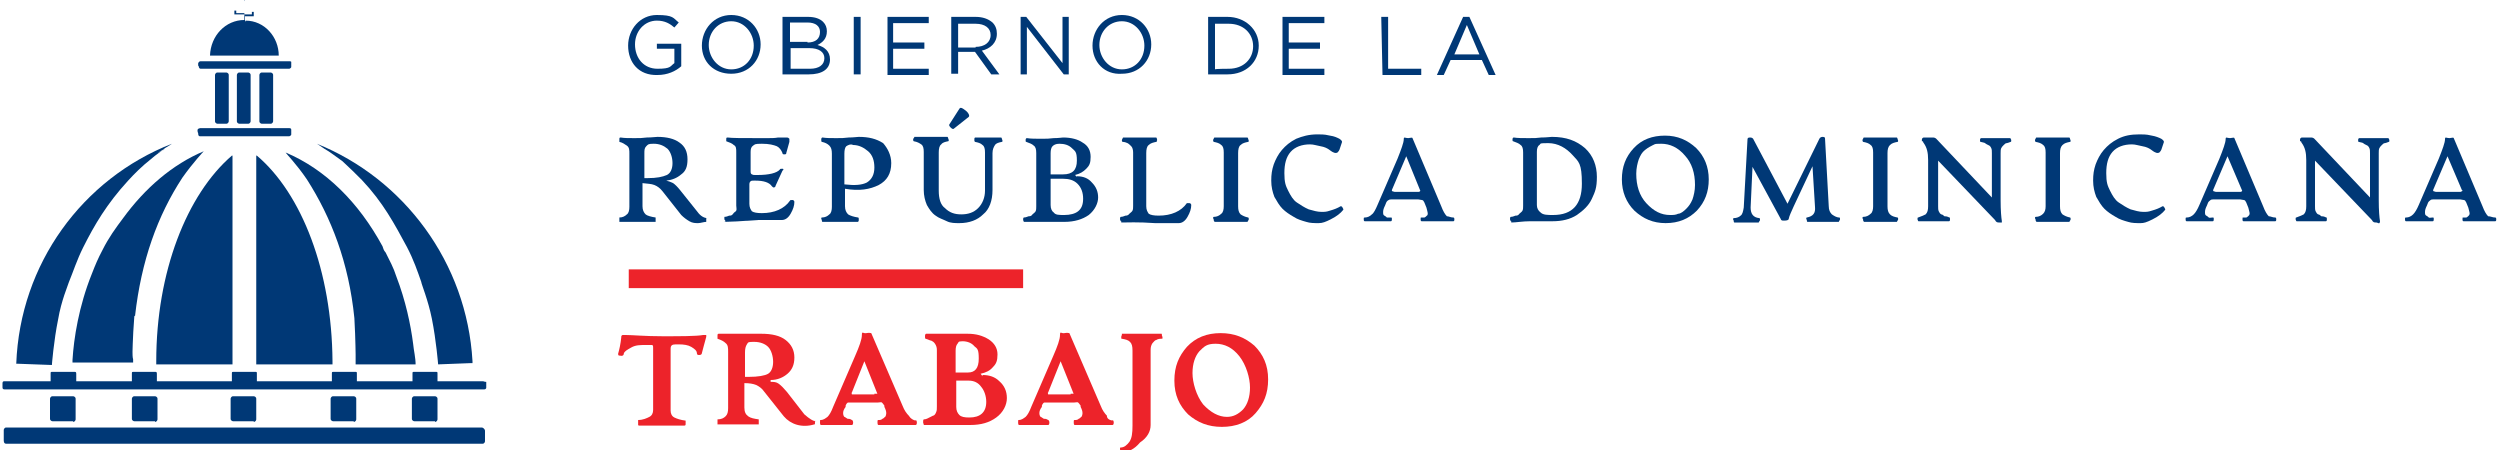 <?xml version="1.0" encoding="UTF-8"?>
<svg xmlns="http://www.w3.org/2000/svg" version="1.1" viewBox="0 0 400 72">
  <defs>
    <style>
      .cls-1 {
        fill: #ed232a;
      }

      .cls-2 {
        fill: #003876;
      }
    </style>
  </defs>
  <!-- Generator: Adobe Illustrator 28.7.1, SVG Export Plug-In . SVG Version: 1.2.0 Build 142)  -->
  <g>
    <g id="Capa_1">
      <g>
        <path class="cls-2" d="M32,11h14.3c0,0,.3-.1.3-.3v-.3h0v-.2c0-.1,0-.1,0-.3,0-.1-.3-.1-.3-.1h-14.2c-.3,0-.4.3-.4.4h0c0,.2,0,.4.1.4,0,.3.2.4.3.4Z"/>
        <path class="cls-2" d="M41.9,11.6c-.3,0-.4.3-.4.4v7.4c0,.3.3.4.4.4h1.4c.3,0,.4-.3.4-.4v-7.4c0-.3-.3-.4-.4-.4h-1.4Z"/>
        <path class="cls-2" d="M38.3,11.6c-.3,0-.4.3-.4.4v7.4c0,.3.3.4.4.4h1.4c.3,0,.4-.3.4-.4v-7.4c0-.3-.3-.4-.4-.4h-1.4Z"/>
        <path class="cls-2" d="M34.8,11.6c-.3,0-.4.3-.4.4v7.4c0,.3.3.4.4.4h1.4c.3,0,.4-.3.4-.4v-7.4c0-.3-.3-.4-.4-.4h-1.4Z"/>
        <path class="cls-2" d="M66.5,58.4c0-1.2-.3-2.3-.4-3.4-.4-3.1-1.2-6.9-2.7-10.8-.4-1.3-1.1-2.6-1.7-3.8-.3-.3-.4-.7-.5-1-3.8-7-9.1-12.3-15.5-15h0c0,.1,1.7,1.8,3.4,4.3,3.9,6.1,6.7,13.3,7.6,22.2.2,3.5.2,6.5.2,5.7v1.7h9.6Z"/>
        <path class="cls-2" d="M32,21.8h14.3c0,0,.3-.1.3-.3v-.3h0v-.4c0-.1,0-.3-.3-.3h-14.3c-.1,0-.1.1-.3.1-.1.1-.1.3-.1.3h0c0,.2.1.4.1.4,0,.5.2.5.3.5Z"/>
        <path class="cls-2" d="M54.8,25.8c1.1,1,2.2,2.1,3.1,3,3.4,3.6,5.2,7,7.2,10.7,1.1,2.1,1.7,3.9,2.3,5.6,0,.3,1.1,2.9,1.7,5.9.7,3.5,1,7.3,1,7.3l5.2-.2h.3c0,0,0,0,0,0v-.3c-.9-15.8-11-29.2-24.9-34.8,0,0,.5.3,1.2.8.9.5,1.9,1.3,2.9,2Z"/>
        <path class="cls-2" d="M41,24.9v33.4c0,0,12.2,0,12.2,0,0,0,0-.3,0-.5-.1-14.4-4.9-26.8-12.1-32.9Z"/>
        <path class="cls-2" d="M39.2,3.5v-.9h1.4v-.2h0v-.5h-.3v.4h-1.2V.2l.2-.6c0-.1,0-.1,0-.1h-.2c0,0,0,0,0,0V0c0,0,0,0,0,0v2.1h-1.3v-.4h-.3v.4h0v.2h1.6v.9c-3,0-5.4,2.5-5.5,5.7h11c0-3-2.3-5.6-5.3-5.6Z"/>
        <path class="cls-2" d="M77.1,68.4H1c-.3,0-.4.3-.4.4v1.7c0,.4.2.5.4.5h76.2c.3,0,.4-.3.4-.4v-1.7c0-.2-.3-.5-.5-.5Z"/>
        <path class="cls-2" d="M40.6,67.5c.3,0,.4-.3.4-.4v-3.3c0-.3-.3-.4-.4-.4h-3.3c-.3,0-.4.3-.4.4v3.2c0,.3.3.4.4.4h3.3Z"/>
        <path class="cls-2" d="M56.6,67.5c.3,0,.4-.3.4-.4v-3.3c0-.3-.3-.4-.4-.4h-3.3c-.3,0-.4.3-.4.4v3.2c0,.3.3.4.4.4h3.3Z"/>
        <path class="cls-2" d="M69.6,67.5c.3,0,.4-.3.4-.4v-3.3c0-.3-.3-.4-.4-.4h-3.3c-.3,0-.4.3-.4.4v3.2c0,.3.3.4.4.4h3.3Z"/>
        <path class="cls-2" d="M21.6,50.6c1-8.9,3.6-16.1,7.6-22.2,1.7-2.4,3.4-4.2,3.4-4.2h0c-5,2.1-9.4,5.9-12.9,10.7-1.2,1.6-2.3,3.1-3.3,5.1-.7,1.3-1.2,2.5-1.7,3.8-2.1,5.2-2.9,10.4-3.1,13.8v.4h0c0,0,9.7,0,9.7,0v-.5c-.1-.3-.1-.9-.1-1.3,0,.8,0-2,.3-5.7Z"/>
        <path class="cls-2" d="M77.3,61h-7.3v-1.2c0-.3,0-.3-.3-.3h-3.4c-.3,0-.3,0-.3.3v1.2h-8.9v-1.2c0-.3,0-.3-.3-.3h-3.4c-.3,0-.3,0-.3.3v1.2h-12v-1.2c0-.3,0-.3-.3-.3h-3.4c-.3,0-.3,0-.3.3v1.2h-12v-1.2c0-.3-.1-.3-.3-.3h-3.4c-.3,0-.3,0-.3.3v1.2h-8.9v-1.2c0-.3-.1-.3-.3-.3h-3.5c-.3,0-.3,0-.3.3v1.2H.7c-.1,0-.3,0-.3.3v.6H.4c0,.2,0,.4.3.4h76.8c0,0,.3,0,.3-.3v-.9c-.3,0-.4-.1-.5-.1Z"/>
        <path class="cls-2" d="M8.3,58.4s.3-3.9,1-7.3c.5-3,1.6-5.5,1.7-5.9.7-1.7,1.3-3.6,2.3-5.6,1.8-3.6,3.8-7,7.2-10.7,1-1.1,2.2-2.3,3.6-3.4.9-.8,1.7-1.3,2.3-1.7-.3.3-.7.4-1.2.7.4-.3.9-.5,1.2-.8.7-.4,1.1-.7,1.1-.7C13.2,28.6,3.2,42.2,2.6,58.2h.3c0,0,5.4.2,5.4.2h0Z"/>
        <path class="cls-2" d="M37.1,24.9h0c-7.2,6.2-12.1,18.6-12.1,32.9v.5h12.2V24.9h-.1Z"/>
        <path class="cls-2" d="M24.8,67.5c.3,0,.4-.3.4-.4v-3.3c0-.3-.3-.4-.4-.4h-3.3c-.3,0-.4.3-.4.4v3.2c0,.3.3.4.4.4h3.3Z"/>
        <path class="cls-2" d="M11.7,67.5c.3,0,.4-.3.4-.4v-3.3c0-.3-.3-.4-.4-.4h-3.3c-.3,0-.4.3-.4.4v3.2c0,.3.3.4.4.4h3.3Z"/>
      </g>
      <g>
        <path class="cls-2" d="M100.5,7.3h0c0-2.6,1.9-4.9,4.6-4.9s2.6.5,3.5,1.2l-.7.8c-.7-.6-1.5-1.1-2.8-1.1-2,0-3.5,1.7-3.5,3.8h0c0,2.2,1.4,3.9,3.6,3.9s2-.4,2.7-.9v-2.3h-2.8v-.8h3.9v3.6c-.9.8-2.2,1.4-3.8,1.4-3,.1-4.7-2-4.7-4.7Z"/>
        <path class="cls-2" d="M112.3,7.3h0c0-2.6,1.9-4.9,4.7-4.9s4.7,2.2,4.7,4.7h0c0,2.6-1.9,4.7-4.7,4.7s-4.7-1.9-4.7-4.5ZM120.6,7.3h0c0-2-1.5-3.9-3.6-3.9s-3.6,1.7-3.6,3.8h0c0,2,1.5,3.9,3.6,3.9s3.6-1.6,3.6-3.8Z"/>
        <path class="cls-2" d="M125.4,2.7h3.9c1.1,0,1.9.3,2.4.8.4.4.6.9.6,1.5h0c0,1.2-.7,1.8-1.5,2.2,1.1.3,2,1,2,2.3h0c0,1.6-1.3,2.4-3.4,2.4h-4.2V2.7h.2ZM129.2,6.8c1.3,0,2-.6,2-1.7h0c0-.9-.7-1.5-2-1.5h-2.8v3.1h2.8ZM129.6,11c1.4,0,2.3-.6,2.3-1.7h0c0-1-.9-1.6-2.4-1.6h-3v3.3s3.1,0,3.1,0Z"/>
        <path class="cls-2" d="M136.6,2.7h1.1v9.2h-1.1V2.7Z"/>
        <path class="cls-2" d="M141.9,2.7h6.7v1h-5.7v3.1h5v1h-5v3.2h5.7v1h-6.6V2.7h-.1Z"/>
        <path class="cls-2" d="M152.2,2.7h3.9c1.1,0,2,.3,2.7.9.5.5.7,1.1.7,1.8h0c0,1.5-1.1,2.4-2.4,2.7l2.8,3.8h-1.3l-2.6-3.6h-2.7v3.5h-1.1V2.7ZM156.1,7.5c1.4,0,2.4-.7,2.4-1.9h0c0-1.1-.9-1.8-2.4-1.8h-2.8v3.8h2.8Z"/>
        <path class="cls-2" d="M163.2,2.7h1l5.8,7.4V2.7h1v9.2h-.8l-5.9-7.6v7.6h-1V2.7h-.1Z"/>
        <path class="cls-2" d="M174.8,7.3h0c0-2.6,1.9-4.9,4.7-4.9s4.7,2.2,4.7,4.7h0c0,2.6-1.9,4.7-4.7,4.7-2.8.2-4.7-1.9-4.7-4.5ZM183.1,7.3h0c0-2-1.5-3.9-3.6-3.9s-3.6,1.7-3.6,3.8h0c0,2,1.5,3.9,3.6,3.9s3.6-1.6,3.6-3.8Z"/>
        <path class="cls-2" d="M193.3,2.7h3.1c2.8,0,5,2,5,4.6h0c0,2.6-2,4.6-5,4.6h-3.1V2.7ZM196.6,11c2.4,0,3.9-1.6,3.9-3.6h0c0-2-1.5-3.6-3.9-3.6h-2.2v7.3c0-.1,2.2-.1,2.2-.1Z"/>
        <path class="cls-2" d="M205.2,2.7h6.7v1h-5.7v3.1h5v1h-5v3.2h5.7v1h-6.7V2.7h0Z"/>
        <path class="cls-2" d="M221,2.7h1.1v8.3h5.3v1h-6.2l-.2-9.3h0Z"/>
        <path class="cls-2" d="M234.1,2.7h1l4.2,9.3h-1.1l-1.1-2.4h-5l-1.1,2.4h-1.1l4.2-9.3ZM236.7,8.7l-2-4.7-2,4.7h4Z"/>
      </g>
      <g>
        <path class="cls-2" d="M113,34.9c0,0,0,0,0,.3s0,.3,0,.3c-.4,0-.9.2-1.3.2s-.9,0-1.4-.3-.9-.6-1.3-1l-3-3.8c-.4-.5-.8-.8-1.3-1s-1.1-.2-1.9-.3v3.7c0,.6.2,1,.5,1.3.2.2.9.4,1.6.5,0,0,0,0,0,.2v.3c0,0,0,.2,0,.2h-5.8s0,0,0-.2c0-.2,0-.2,0-.3s0-.2,0-.2c.5,0,.9-.2,1.2-.5.3-.2.4-.7.4-1.2v-8.5c0-.6,0-1-.4-1.3-.3-.2-.7-.5-1.2-.6,0,0,0-.2,0-.4s0-.3.2-.3c.6.1,1.3.1,2.2.1s1.2,0,2-.1c.8,0,1.4-.1,1.7-.1,1.5,0,2.7.3,3.5.9.9.6,1.3,1.5,1.3,2.7s-.3,1.9-1,2.4c-.7.6-1.5.9-2.4,1h0c.4.1.7.2,1.1.4.3.2.7.6,1.1,1.1l2.8,3.5c.5.7,1.1,1,1.6,1h0ZM103.6,28.5c1.5,0,2.4-.2,3.1-.5.6-.3.9-1,.9-1.9s-.3-1.8-.8-2.3c-.6-.5-1.3-.8-2.2-.8s-.9.1-1.2.4c-.3.3-.3.6-.3,1.2v3.9h.5Z"/>
        <path class="cls-2" d="M116.1,35.4c0,0,0,0-.2-.3,0-.2,0-.3,0-.4.4,0,.7-.2.8-.2.2,0,.4,0,.6-.3s.4-.3.5-.5,0-.5,0-.8v-8.5c0-.6,0-1-.4-1.2-.3-.3-.7-.4-1.2-.6,0,0,0-.1,0-.3s0-.3.2-.3c.7.1,2.4.1,5,.1h1.5c.5,0,1.1,0,1.6-.1h1.4c.2,0,.3.1.4.2v.5l-.5,1.8c0,.1,0,.2-.3.2s-.3-.1-.3-.2c-.2-.5-.5-.9-.9-1.1-.5-.2-1.2-.4-2.4-.4s-1.1.1-1.4.3c-.3.2-.4.5-.4,1v3.1c0,.2,0,.4.2.5s.3.1.5.1h.4c1.8,0,3.1-.3,3.6-.9,0-.1.2-.1.4-.1s.2.2,0,.3l-1.1,2.4c0,.2-.2.3-.3.3s-.2-.1-.3-.2c-.4-.6-1.3-.9-2.6-.9h-.3c-.2,0-.4,0-.5.1s-.2.2-.2.5v3.1c0,.6.2.9.4,1.2.3.2.8.3,1.6.3,2,0,3.6-.7,4.5-2,0-.1.2-.1.4-.1s.3.2.3.3c0,.6-.2,1.2-.6,1.9s-.9,1-1.4,1c-1.4,0-2.7,0-3.8,0-2.7.2-4.6.3-5.4.3h0Z"/>
        <path class="cls-2" d="M142.6,26.1c0,1.7-.7,2.8-2,3.5-1.4.7-3.1,1-5.4.6v2.8c0,.6.2,1,.5,1.3.3.2.9.4,1.6.5,0,0,.1,0,.1.2v.3c0,0-.1.2-.1.2h-5.7s-.1,0-.1-.2c0-.2-.1-.2-.1-.3s0-.2.1-.2c.5,0,.9-.2,1.2-.5.3-.2.4-.7.4-1.2v-8.5c0-.6-.1-1-.4-1.3-.3-.3-.7-.5-1.2-.6-.1,0-.1-.2-.1-.4s.1-.3.2-.3c.6.1,1.3.1,2.2.1s1.2,0,2-.1c.8,0,1.3-.1,1.6-.1,1.6,0,2.8.3,3.9,1,.7.8,1.3,1.9,1.3,3.2h0ZM135.4,23.4c-.2.2-.3.6-.3,1.2v4.9c1.7.2,2.8.1,3.6-.3.8-.5,1.2-1.3,1.2-2.4s-.3-2-1-2.6-1.5-1-2.4-1c-.4-.2-.8,0-1.1.2Z"/>
        <path class="cls-2" d="M153.5,35.7c-.7,0-1.4,0-2-.3s-1.3-.5-1.8-.9c-.6-.4-1-1-1.4-1.7-.3-.7-.5-1.5-.5-2.4v-6.1c0-.6-.1-1-.4-1.2-.3-.2-.6-.4-1.2-.5,0,0-.1-.1-.1-.2s0-.2.1-.3c.1-.1.1-.2.1-.2h5.3s.1.1.1.2.1.2.1.3,0,.2-.1.2c-.5.1-.9.2-1.1.5-.3.2-.4.7-.4,1.3v6.1c0,1.3.3,2.3,1,2.8.7.7,1.5,1,2.6,1s2-.3,2.7-1,1.1-1.7,1.1-2.8v-6.1c0-.6-.1-1-.4-1.2-.3-.3-.7-.4-1.2-.5,0,0-.1-.1-.1-.2v-.3c0-.1.1-.2.1-.2h4.2s.1.1.1.2.1.2.1.3,0,.2-.1.2c-.5.1-.9.2-1.1.5-.2.3-.4.7-.4,1.3v5.9c0,1.7-.5,3.1-1.5,3.9-.9.9-2.2,1.4-3.8,1.4h0ZM153.5,17.4c.1-.2.3-.2.6,0s.6.4.8.7c.2.3.2.5.1.6l-2.4,1.9c-.1.1-.3,0-.5-.2s-.3-.4-.2-.5l1.6-2.5Z"/>
        <path class="cls-2" d="M172.3,28.2c1,0,1.8.3,2.4,1,.7.7,1,1.5,1,2.4s-.5,2-1.5,2.8c-1,.7-2.3,1.1-3.9,1.1s-.8,0-1.5,0c-.8,0-1.4,0-1.9,0-1.3,0-2.3,0-3,0-.1,0-.1,0-.2-.3,0-.2,0-.3.1-.4.4,0,.7-.2.8-.2.2,0,.4,0,.6-.3.2-.2.4-.3.5-.5s.1-.5.1-.8v-8.5c0-.6-.1-1-.4-1.2-.3-.3-.7-.4-1.2-.6-.1,0-.1-.1-.1-.3s.1-.3.2-.3c.6.1,1.4.1,2.3.1s1.2,0,2-.1c.8,0,1.3-.1,1.5-.1,1.3,0,2.4.3,3.1.8.9.5,1.3,1.3,1.3,2.3s-.2,1.4-.7,1.9-1,.8-1.8,1l.3.3h0ZM170.3,34.4c.9,0,1.7-.2,2.2-.6.5-.4.8-1,.8-2s-.3-1.8-.9-2.4c-.6-.6-1.4-.8-2.3-.8h-2v4.2c0,.6.2,1,.5,1.2.3.4.8.4,1.7.4h0ZM168.4,23.4c-.2.2-.3.6-.3,1.1v3.4h2c1.5,0,2.2-.7,2.2-2.2s-.3-1.5-.8-2-1.2-.7-2-.7c-.6,0-.9.2-1.1.4Z"/>
        <path class="cls-2" d="M179.4,35.4c-.1,0-.1,0-.2-.3,0-.2,0-.3.1-.4.4,0,.7-.2.8-.2s.4,0,.6-.3c.2-.2.4-.3.5-.5s.1-.5.1-.8v-8.5c0-.4-.1-.8-.3-1s-.4-.4-.6-.5c-.2-.1-.5-.2-.8-.2,0,0-.1-.1-.1-.2q0-.2.1-.3c0-.1.1-.2.1-.2h5.3s.1.1.1.2.1.2,0,.3c0,.1,0,.2-.1.2-.5.1-.9.2-1.2.5-.3.2-.4.7-.4,1.3v8.5c0,.6.2.9.4,1.2.3.2.8.3,1.6.3,2,0,3.6-.7,4.5-2,.1,0,.2,0,.4,0s.3.2.3.3c0,.6-.2,1.2-.6,1.9-.4.7-.9,1-1.4,1-1.4,0-2.7,0-3.8,0-2.7-.2-4.6-.1-5.4-.1h0Z"/>
        <path class="cls-2" d="M194.3,35.4s-.1,0-.1-.2c0-.2-.1-.2-.1-.3s0-.2.1-.2c.5,0,.9-.2,1.2-.5.3-.2.4-.7.4-1.2v-8.6c0-.6-.1-1-.4-1.2-.3-.3-.7-.4-1.2-.5,0,0-.1-.1-.1-.2s0-.2.1-.3c0-.1.1-.2.1-.2h5.3s.1.1.1.2.1.2.1.3,0,.2-.1.2c-.5.1-.9.2-1.2.5-.3.2-.4.7-.4,1.3v8.5c0,.6.1,1,.4,1.3.3.2.7.4,1.2.5,0,0,.1,0,.1.2s0,.2-.1.3c0,0-.1.2-.1.2h-5.3Z"/>
        <path class="cls-2" d="M211,35.7c-.7,0-1.4,0-2-.2-.7-.2-1.4-.4-2-.8-.7-.4-1.3-.8-1.8-1.3s-.9-1.2-1.3-1.9c-.3-.8-.5-1.6-.5-2.6s.1-1.7.4-2.6c.3-.8.7-1.6,1.3-2.3.6-.7,1.3-1.3,2.3-1.8,1-.4,2-.7,3.4-.7s1.4.1,2,.2c.7.1,1.1.3,1.5.5.3.2.5.4.4.6l-.3.9c-.1.4-.3.6-.4.7-.2.1-.4.1-.6,0-.3-.1-.5-.3-.8-.5s-.7-.4-1.3-.5-1.1-.3-1.7-.3c-1.3,0-2.4.4-3.1,1.2-.7.8-1,1.9-1,3.4s.2,2,.6,2.8c.4.8.8,1.5,1.4,1.9.6.4,1.2.8,1.9,1.1.7.2,1.4.4,2,.4s.8,0,1.4-.2c.7-.2,1.2-.4,1.7-.7.1,0,.2,0,.3.2s.2.3.1.4c-.4.5-1,1-2,1.5-.8.4-1.3.6-1.9.6h0Z"/>
        <path class="cls-2" d="M232.5,34.8c.1,0,.2,0,.2.3s-.1.3-.2.3h-5c-.1,0-.2,0-.2-.3s0-.3.1-.3c.2,0,.4,0,.5,0s.3-.2.4-.3c.1,0,.2-.3.1-.6-.1-.3-.1-.6-.3-1l-.2-.5c-.1-.2-.2-.4-.4-.4s-.4-.1-.7-.1h-3.9c-.3,0-.6,0-.7.1-.2.1-.3.2-.4.4l-.2.5c-.2.4-.3.7-.3,1s0,.5.2.6.3.2.4.3c.2,0,.4,0,.6,0s.2,0,.2.3-.1.3-.2.3h-4.1c-.1,0-.2,0-.2-.3s0-.3.2-.3c.4,0,.8-.2,1.1-.5.3-.2.6-.8.9-1.5l3.2-7.4c.6-1.5,1-2.6,1-3.1s.2-.2.7-.2c.5-.1.7-.1.7,0l4.6,10.9c.3.8.6,1.3.9,1.6.3,0,.6.2,1,.2h0ZM226.7,30.7h.3q.1,0,.2-.1s.1-.1,0-.2l-2.2-5.4-2.3,5.4c0,.1,0,.2.1.2s.2.1.4.1h3.5Z"/>
        <path class="cls-2" d="M241.8,35.4c-.1,0-.1,0-.2-.3,0-.2,0-.3.1-.4.4,0,.7-.2.8-.2.2,0,.4,0,.6-.3.2-.2.4-.3.5-.5s.1-.5.1-.8v-8.5c0-.6-.1-1-.4-1.2-.3-.3-.7-.4-1.2-.6-.1,0-.1-.1-.1-.3s.1-.3.2-.3c.6.1,1.4.1,2.4.1s1.2,0,2-.1c.9,0,1.4-.1,1.7-.1,2.3,0,3.9.6,5.3,1.8,1.3,1.2,1.9,2.8,1.9,4.6s-.3,2.4-.8,3.5-1.4,1.9-2.4,2.6c-1.1.7-2.4,1-3.9,1s-.8,0-1.6,0c-.8,0-1.4,0-2,0-1.2,0-2.2.2-3,.2h0ZM248.5,34.4c3.1,0,4.6-1.7,4.6-5s-.5-3.5-1.5-4.6-2.3-1.9-3.9-1.9-1.1.1-1.4.3c-.3.2-.4.6-.4,1.1v8.5c0,.5.2.9.6,1.2.4.4,1.1.4,2,.4h0Z"/>
        <path class="cls-2" d="M266.5,35.7c-2,0-3.6-.7-5-2-1.3-1.3-2-3-2-5s.6-3.6,1.9-5,3-2,5-2,3.6.7,5,2c1.3,1.3,2,3,2,5s-.6,3.6-1.9,5c-1.3,1.3-2.9,2-5,2h0ZM267.2,34.4c.5,0,.9,0,1.3-.2.4,0,.9-.4,1.3-.8.4-.4.7-.8,1-1.5.2-.6.4-1.4.4-2.3,0-1.9-.5-3.5-1.6-4.7-1.1-1.3-2.4-1.9-3.8-1.9s-.9.1-1.3.2c-.4.2-.8.4-1.3.8s-.7.8-1,1.5c-.2.6-.4,1.4-.4,2.3,0,1.9.5,3.5,1.6,4.7,1.2,1.3,2.4,1.9,3.8,1.9h0Z"/>
        <path class="cls-2" d="M294.3,34.8s.1,0,.1.2,0,.2-.1.3c0,0-.1.2-.1.2h-5s-.1,0-.1-.2c0-.2-.1-.2-.1-.3s0-.2.1-.2c1-.2,1.4-.7,1.3-1.7l-.4-6.5-3,6.4c-.4.9-.7,1.5-.8,2,0,.2-.3.3-.7.3s-.5,0-.6-.3l-4.5-8.3-.3,6.5c0,1,.4,1.6,1.4,1.7,0,0,.1,0,.1.2s0,.2-.1.3-.1.2-.1.2h-3.9s-.1,0-.1-.2-.1-.2-.1-.3,0-.2.1-.2c.5,0,.9-.2,1.1-.4.3-.2.4-.7.5-1.3l.6-10.9c0-.2.1-.3.4-.3s.4.1.5.2l5.5,10.4,5.1-10.4c.1-.2.3-.3.5-.3.3,0,.4.1.4.2l.6,10.9c0,.6.2,1,.5,1.3.3.2.7.5,1.2.5h0Z"/>
        <path class="cls-2" d="M298.2,35.4s-.1,0-.1-.2c0-.2-.1-.2-.1-.3s0-.2.1-.2c.5,0,.9-.2,1.2-.5.3-.2.4-.7.4-1.2v-8.6c0-.6-.1-1-.4-1.2-.3-.3-.7-.4-1.2-.5,0,0-.1-.1-.1-.2s0-.2.1-.3c0-.1.1-.2.1-.2h5.3s.1.1.1.2.1.2.1.3,0,.2-.1.2c-.5.1-.9.2-1.2.5-.3.3-.4.7-.4,1.3v8.5c0,.6.1,1,.4,1.3s.7.4,1.2.5c0,0,.1,0,.1.2s0,.2-.1.3c0,0-.1.2-.1.2h-5.3Z"/>
        <path class="cls-2" d="M319.9,35.6c-.3,0-.5,0-.7-.4l-9.1-9.5v7.3c0,.3,0,.6.1.8s.2.4.4.5c.2,0,.4.2.5.3.2,0,.4,0,.8.2.1,0,.1,0,.1.3s-.1.3-.2.3h-4.8c-.1,0-.1,0-.2-.3,0-.2,0-.3.1-.3.6-.2,1-.4,1.2-.5.3-.3.4-.7.4-1.3v-7.4c0-1.2-.2-2-.7-2.7,0,0-.1-.1-.1-.2s-.1-.1-.1-.1h-.1v-.2c0-.1,0-.2.1-.3.1-.1.2-.1.3-.1h1.4c.2,0,.4.1.5.2l8.9,9.4v-7.1c0-.3,0-.6-.1-.8-.1-.2-.2-.4-.5-.5-.2-.1-.4-.2-.5-.3-.1-.1-.4-.1-.7-.2-.1,0-.1-.1-.1-.3s.1-.3.2-.3h4.6c.1,0,.1.1.2.3,0,.2,0,.3-.1.3-.3.1-.5.2-.6.2-.2,0-.3.1-.5.3-.2.2-.3.3-.4.5s-.1.5-.1.8v7.5c0,1.7.1,2.8.2,3.4,0,0,0,.2-.1.3.1-.1,0-.1-.3-.1h0Z"/>
        <path class="cls-2" d="M325.8,35.4s-.1,0-.1-.2c0-.2-.1-.2-.1-.3s0-.2.1-.2c.5,0,.9-.2,1.2-.5.3-.3.4-.7.4-1.2v-8.6c0-.6-.1-1-.4-1.2-.3-.3-.7-.4-1.2-.5,0,0-.1-.1-.1-.2s0-.2.1-.3c0-.1.1-.2.1-.2h5.3s.1.1.1.2.1.2.1.3,0,.2-.1.2c-.5.1-.9.2-1.2.5-.3.3-.4.7-.4,1.3v8.5c0,.6.1,1,.4,1.3.3.2.7.4,1.2.5,0,0,.1,0,.1.2s0,.2-.1.3c0,0-.1.2-.1.2h-5.3Z"/>
        <path class="cls-2" d="M342.5,35.7c-.7,0-1.4,0-2-.2-.7-.2-1.4-.4-2-.8-.7-.4-1.3-.8-1.8-1.3s-.9-1.2-1.3-1.9c-.3-.8-.5-1.6-.5-2.6s.1-1.7.4-2.6c.3-.8.7-1.6,1.3-2.3.6-.7,1.3-1.3,2.3-1.8s2-.7,3.4-.7,1.4.1,2,.2,1.1.3,1.5.5c.3.2.5.4.4.6l-.3.9c-.1.4-.3.6-.4.7-.2.1-.4.1-.6,0-.3-.1-.5-.3-.8-.5s-.7-.4-1.3-.5c-.6-.1-1.1-.3-1.7-.3-1.3,0-2.4.4-3.1,1.2-.7.8-1,1.9-1,3.4s.2,2,.6,2.8.8,1.5,1.4,1.9,1.2.8,1.9,1.1c.7.2,1.4.4,2,.4s.8,0,1.4-.2c.7-.2,1.2-.4,1.7-.7.1,0,.2,0,.3.2.1.2.2.3.1.4-.4.5-1,1-2,1.5s-1.4.6-1.9.6h0Z"/>
        <path class="cls-2" d="M364,34.8c.1,0,.2,0,.2.3s-.1.3-.2.3h-5c-.1,0-.2,0-.2-.3s0-.3.1-.3c.2,0,.4,0,.5,0s.3-.2.4-.3.2-.3.1-.6-.1-.6-.3-1l-.2-.5c-.1-.2-.2-.4-.4-.4s-.4-.1-.7-.1h-3.9c-.3,0-.6,0-.7.1s-.3.2-.4.4l-.2.5c-.2.4-.3.7-.3,1s0,.5.2.6.3.2.4.3.4,0,.6,0,.2,0,.2.3-.1.3-.2.3h-4.1c-.1,0-.2,0-.2-.3s0-.3.2-.3c.4,0,.8-.2,1.1-.5.3-.3.6-.8.9-1.5l3.2-7.4c.6-1.5,1-2.6,1-3.1s.2-.2.7-.2c.5-.1.7-.1.7,0l4.6,10.9c.3.8.6,1.3.9,1.6.3,0,.6.2,1,.2h0ZM358.2,30.7h.3q.1,0,.2-.1t0-.2l-2.3-5.4-2.3,5.4c0,.1,0,.2.1.2s.2.1.4.1h3.6Z"/>
        <path class="cls-2" d="M380.2,35.6c-.3,0-.5,0-.7-.4l-9.1-9.5v7.3c0,.3,0,.6.1.8s.2.4.4.5c.2,0,.4.2.5.3.2,0,.4,0,.8.2.1,0,.1,0,.1.3s-.1.3-.2.3h-4.6c-.1,0-.1,0-.2-.3,0-.2,0-.3.1-.3.6-.2,1-.4,1.2-.5.3-.3.4-.7.4-1.3v-7.4c0-1.2-.2-2-.7-2.7,0,0-.1-.1-.1-.2s-.1-.1-.1-.1h-.1v-.2c0-.1,0-.2.1-.3.1-.1.2-.1.3-.1h1.4c.2,0,.4.1.5.2l8.9,9.4v-7.1c0-.3,0-.6-.1-.8-.1-.2-.2-.4-.5-.5-.2-.1-.4-.2-.5-.3-.1-.1-.4-.1-.7-.2-.1,0-.1-.1-.1-.3s.1-.3.2-.3h4.6c.1,0,.1.1.2.3,0,.2,0,.3-.1.3-.3.1-.5.2-.6.2-.2,0-.3.1-.5.3-.2.2-.3.3-.4.5s-.1.5-.1.8v7.5c0,1.7.1,2.8.2,3.4,0,0,0,.2-.1.3s-.3-.1-.5-.1h0Z"/>
        <path class="cls-2" d="M399.2,34.8c.1,0,.2,0,.2.3s-.1.3-.2.3h-5c-.1,0-.2,0-.2-.3s0-.3.1-.3c.2,0,.4,0,.5,0s.3-.2.4-.3.2-.3.1-.6-.1-.6-.3-1l-.2-.5c-.1-.2-.2-.4-.4-.4s-.4-.1-.7-.1h-3.9c-.3,0-.6,0-.7.1s-.3.2-.4.4l-.2.5c-.2.4-.3.7-.3,1s0,.5.2.6.3.2.4.3.4,0,.6,0,.2,0,.2.3-.1.3-.2.3h-4.2c-.1,0-.2,0-.2-.3s0-.3.2-.3c.4,0,.8-.2,1.1-.5.3-.3.6-.8.9-1.5l3.2-7.4c.6-1.5,1-2.6,1-3.1s.2-.2.7-.2c.5-.1.7-.1.7,0l4.6,10.9c.3.8.6,1.3.9,1.6.4,0,.7.2,1.1.2h0ZM393.4,30.7h.3q0,0,.2-.1c.2-.1.1-.1,0-.2l-2.3-5.4-2.3,5.4c0,.1,0,.2.1.2s.2.1.4.1h3.6Z"/>
      </g>
      <rect class="cls-1" x="100.6" y="43.1" width="63.1" height="3"/>
      <g>
        <path class="cls-1" d="M102.1,68c0,0,0,0,0-.2s0-.3,0-.4,0-.2,0-.2c.8,0,1.4-.3,1.8-.5s.6-.6.6-1.1v-9.9c0-.3,0-.5-.2-.5,0,0-.3,0-.5,0h-.5c-.9,0-1.6,0-2.3.4s-1.1.6-1.2,1c0,.3-.3.4-.6.3-.2,0-.3,0-.3-.3.2-.7.4-1.6.5-2.6,0-.2,0-.3.2-.4h.5c1.1,0,3.1.2,5.9.2s5.4,0,6.5-.2h.3c.1,0,.2,0,.2,0,0,0,0,.2,0,.3-.3,1-.5,1.9-.7,2.6,0,.2-.2.3-.4.3s-.4,0-.4-.3c0-.4-.4-.7-.9-1s-1.2-.4-2-.4h-.5c-.6,0-.8.2-.8.7v9.9c0,.5.2.9.6,1.1s1,.4,1.8.5c0,0,0,0,0,.2q0,.2,0,.4c0,0,0,.2-.2.2h-7.3Z"/>
        <path class="cls-1" d="M130.3,67.3c.1,0,.1,0,.1.3s0,.3-.1.3c-2,.6-3.8,0-4.9-1.3l-3.1-3.9c-.4-.6-.9-.9-1.3-1.1-.5-.2-1.1-.3-1.9-.3v3.9c0,.7.2,1.1.6,1.4s1,.4,1.7.5c0,0,0,0,0,.2s0,.3,0,.4c0,0,0,.2,0,.2h-6.6c0,0,0,0,0-.2s0-.3,0-.4,0-.2,0-.2c.6,0,1-.2,1.3-.5s.4-.7.4-1.3v-9c0-.6,0-1.1-.4-1.4-.3-.3-.7-.5-1.3-.7,0,0,0-.2,0-.4,0-.3,0-.4.2-.4.6,0,1.5,0,2.4,0s1.5,0,2.4,0c1,0,1.7,0,2,0,1.7,0,3,.3,3.9,1s1.4,1.6,1.4,2.8-.4,2-1.1,2.6-1.6,1-2.7,1v.3c.5,0,.9,0,1.3.3s.8.7,1.3,1.3l2.8,3.6c.8.7,1.4,1.1,1.9,1.1h0ZM119.8,60.3c1.5,0,2.6-.2,3.1-.5s.8-1,.8-1.9-.3-1.9-.8-2.4-1.3-.8-2.2-.8-1,0-1.2.4c-.2.3-.3.7-.3,1.3v3.9h.6Z"/>
        <path class="cls-1" d="M146.5,67.2c.1,0,.2.2.2.4,0,.3-.1.4-.2.4h-5.9c-.1,0-.2,0-.2-.4s0-.4.2-.4.4,0,.6-.2c.1,0,.3-.2.4-.3.1,0,.2-.4.2-.6,0-.3-.1-.6-.3-1v-.2c-.2-.3-.3-.4-.4-.5s-.3,0-.6,0h-4.1c-.3,0-.6,0-.7,0-.1,0-.3.2-.4.5v.2c-.3.4-.4.7-.4,1s.1.5.2.6c.1,0,.3.2.5.3.2,0,.4,0,.7.2.1,0,.2.2.2.4,0,.3-.1.4-.2.4h-4.9c-.1,0-.2,0-.2-.4s0-.4.1-.4c.5,0,.8-.3,1.1-.5.3-.3.6-.8.9-1.6l3.5-8.1c.7-1.6,1.1-2.7,1.1-3.4s.2-.2.7-.3.7,0,.8,0l5,11.6c.3.8.7,1.3,1,1.6.3.5.7.7,1.1.8h0ZM139.9,63h.2c.1,0,.1,0,.2,0s.1,0,0-.2l-2-5-2,5c-.1,0,0,.2,0,.3.1,0,.2,0,.4,0h3.4c-.2,0-.2,0-.2,0Z"/>
        <path class="cls-1" d="M157.2,60c1.1,0,2,.3,2.7,1,.8.7,1.2,1.6,1.2,2.7s-.6,2.3-1.7,3.1c-1.1.8-2.4,1.2-4.2,1.2s-.8,0-1.6,0c-.8,0-1.5,0-2.2,0-1.6,0-2.8,0-3.5,0-.1,0-.1,0-.2-.4,0-.3,0-.4.1-.5.4,0,.7-.2.9-.3l.6-.3c.2,0,.4-.3.5-.6.1-.2.1-.5.1-.9v-9c0-.4-.1-.7-.3-1s-.4-.4-.6-.5c-.2,0-.5-.2-.9-.3-.1,0-.1-.2-.1-.4,0-.3.1-.4.2-.4.7,0,1.5,0,2.6,0s1.6,0,2.4,0c.9,0,1.4,0,1.6,0,1.4,0,2.4.3,3.4.9.9.6,1.4,1.4,1.4,2.4s-.2,1.5-.7,2c-.5.6-1.1.9-2,1.1l.3.4h0ZM153.2,55c-.2.2-.3.6-.3,1.1v3.5h2c1.1,0,1.7-.7,1.7-2.2s-.2-1.6-.7-2c-.4-.5-1.1-.8-1.9-.8s-.6.2-.8.4ZM157.8,64.3c0-.9-.3-1.8-.8-2.4-.5-.7-1.2-1-2-1h-2v4.2c0,.6.2,1,.5,1.3s.8.4,1.6.4c1.7,0,2.7-.8,2.7-2.5Z"/>
        <path class="cls-1" d="M178,67.2c.1,0,.2.2.2.4,0,.3-.1.4-.2.4h-6c-.1,0-.2,0-.2-.4s0-.4.2-.4.4,0,.6-.2c.1,0,.3-.2.4-.3.1,0,.2-.4.2-.6,0-.3-.1-.6-.3-1v-.2c-.2-.3-.3-.4-.4-.5s-.3,0-.6,0h-4.1c-.3,0-.6,0-.7,0-.1,0-.3.2-.4.5v.2c-.3.4-.4.7-.4,1s.1.5.2.6c.1,0,.3.2.5.3.2,0,.4,0,.7.2.1,0,.2.2.2.4,0,.3-.1.4-.2.4h-4.6c-.1,0-.2,0-.2-.4s0-.4.1-.4c.5,0,.8-.3,1.1-.5.3-.3.6-.8.9-1.6l3.5-8.1c.7-1.6,1.1-2.7,1.1-3.4s.2-.2.7-.3.7,0,.8,0l5,11.6c.3.8.7,1.3,1,1.6,0,.5.4.7.9.8h0ZM171.3,63h.2c.1,0,.1,0,.2,0s.1,0,0-.2l-2-5-2,5c-.1,0,0,.2,0,.3.1,0,.2,0,.4,0h3.4c0,0-.2,0-.2,0Z"/>
        <path class="cls-1" d="M179.6,72.4c-.1,0-.2,0-.3-.2-.1-.2-.1-.3-.1-.4s0-.2.1-.2c.6,0,1-.4,1.4-.9.4-.6.5-1.4.5-2.6v-12c0-.7-.1-1.1-.4-1.4-.3-.3-.7-.4-1.3-.5-.1,0-.1,0-.1-.2s0-.2.1-.4v-.2h6.3c.1,0,.1,0,.1.2s.1.2.1.4,0,.2-.1.2c-.3,0-.6,0-.9.2-.2,0-.4.3-.6.5-.2.3-.3.6-.3,1.1v12c0,1-.5,2-1.7,2.8-.9,1.1-1.9,1.5-2.8,1.6h0Z"/>
        <path class="cls-1" d="M195.5,68.3c-2.2,0-3.9-.7-5.4-2-1.4-1.4-2.2-3.1-2.2-5.4s.7-3.9,2-5.4c1.4-1.5,3.2-2.2,5.4-2.2s3.9.7,5.4,2c1.4,1.4,2.2,3.1,2.2,5.4s-.7,3.9-2,5.4c-1.3,1.5-3.2,2.2-5.4,2.2h0ZM196.3,66.7c1,0,1.8-.4,2.6-1.2.7-.8,1.1-2,1.1-3.5s-.6-3.6-1.7-5c-1.1-1.4-2.4-2-3.8-2s-1.8.4-2.6,1.2c-.7.8-1.1,2-1.1,3.5s.6,3.6,1.7,5c1.2,1.3,2.5,2,3.8,2h0Z"/>
      </g>
    </g>
  </g>
</svg>